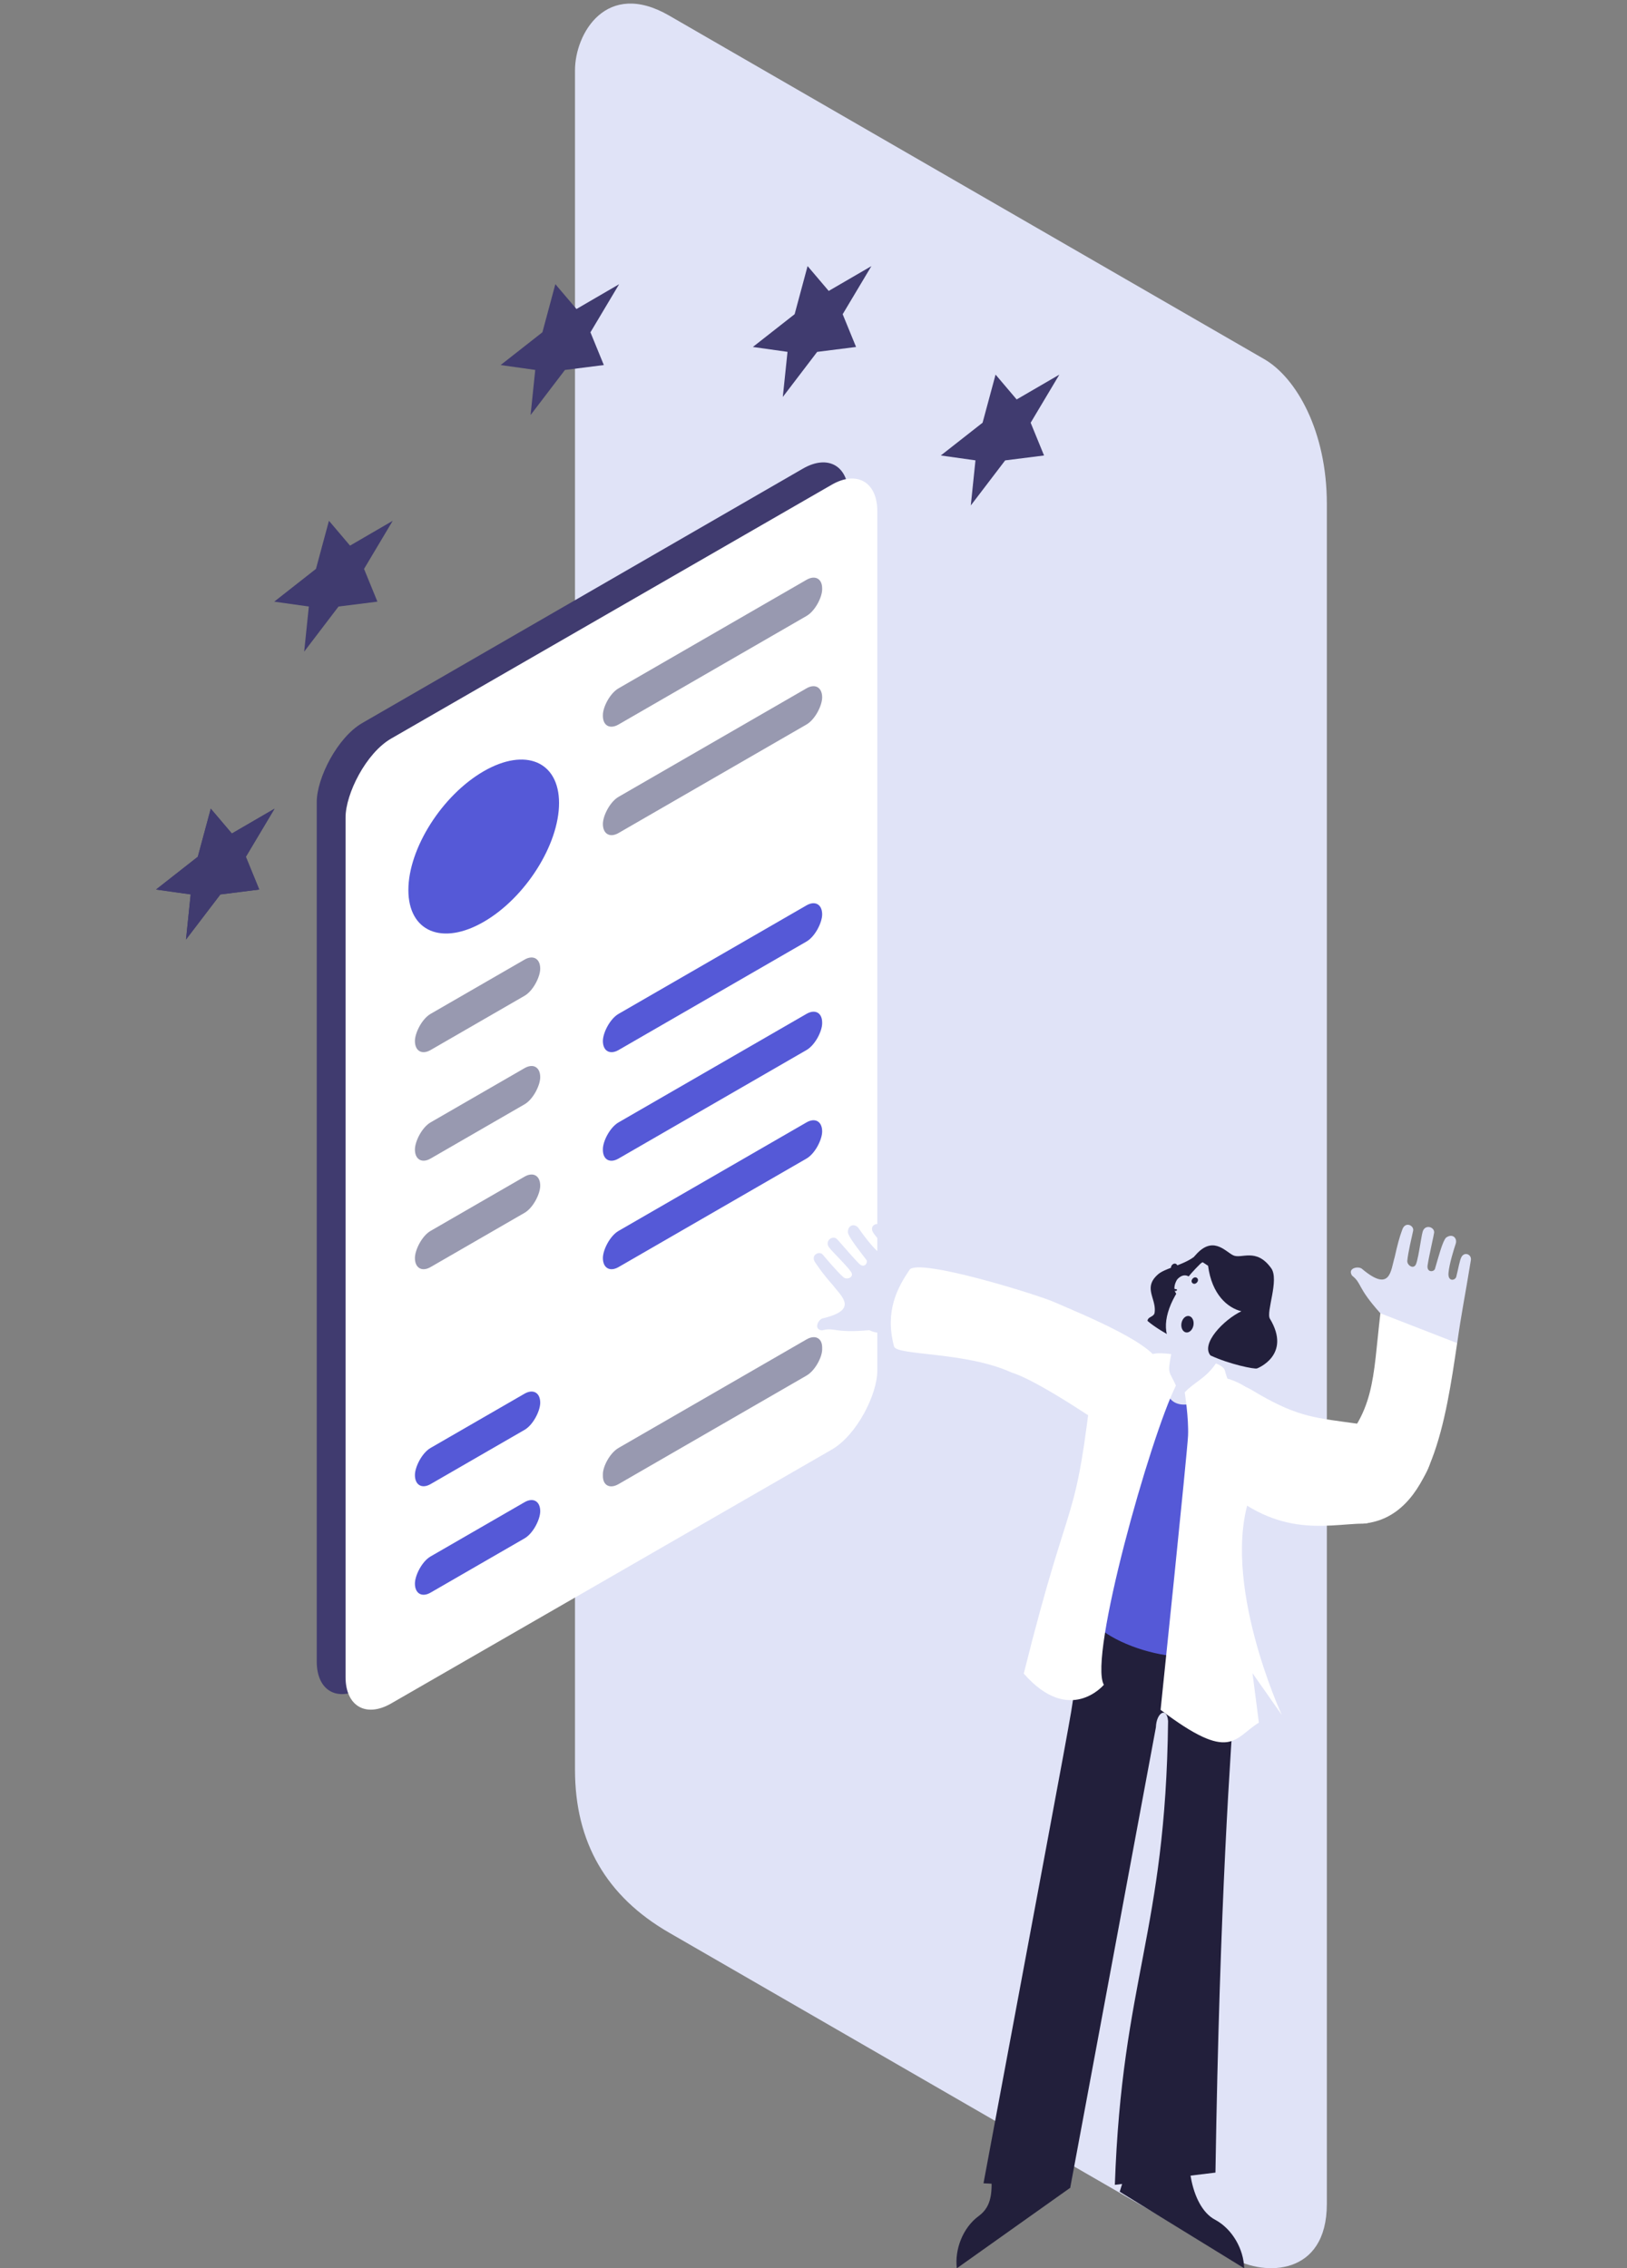 <?xml version="1.0" encoding="UTF-8" standalone="no"?>
<svg
   xmlns:dc="http://purl.org/dc/elements/1.1/"
   xmlns:cc="http://creativecommons.org/ns#"
   xmlns:rdf="http://www.w3.org/1999/02/22-rdf-syntax-ns#"
   xmlns:svg="http://www.w3.org/2000/svg"
   xmlns="http://www.w3.org/2000/svg"
   xmlns:sodipodi="http://sodipodi.sourceforge.net/DTD/sodipodi-0.dtd"
   xmlns:inkscape="http://www.inkscape.org/namespaces/inkscape"
   width="170"
   height="237"
   viewBox="0 0 44.979 62.706"
   version="1.1"
   id="svg54305"
   sodipodi:docname="homeCustomPrescriptionsBenefit.min.svg"
   inkscape:version="1.0.2 (e86c8708, 2021-01-15)">
  <rect x="0" y="0" width="44.979" height="62.706" fill="#808080" stroke="none"/>
  <defs
     id="defs54309" />
  <sodipodi:namedview
     pagecolor="#ffffff"
     bordercolor="#666666"
     borderopacity="1"
     objecttolerance="10"
     gridtolerance="10"
     guidetolerance="10"
     inkscape:pageopacity="0"
     inkscape:pageshadow="2"
     inkscape:window-width="1014"
     inkscape:window-height="851"
     id="namedview54307"
     showgrid="false"
     inkscape:zoom="2.4839693"
     inkscape:cx="117.10587"
     inkscape:cy="159.36202"
     inkscape:window-x="0"
     inkscape:window-y="22"
     inkscape:window-maximized="0"
     inkscape:current-layer="svg54305" />
  <path
     d="M18.494.428l16.455 9.5c.893.516 1.732 2 1.732 4v47c0 2-1.732 2-2.598 1.5l-15.589-9c-1.732-1-2.598-2.5-2.598-4.5V1.942c0-1.014.866-2.514 2.598-1.514z"
     fill="#e0e3f7"
     paint-order="stroke fill markers"
     id="path54225" />
  <g
     transform="matrix(-1 0 0 1 -10.841 -166.778)"
     paint-order="stroke fill markers"
     id="g54261">
    <rect
       width="16.975"
       height="26.675"
       x="22.63"
       y="-225.483"
       transform="skewY(30) scale(-.866 -1)"
       rx="1.455"
       ry="1.455"
       fill="#403b6f"
       id="rect54227" />
    <rect
       width="35"
       height="55"
       x="79.898"
       y="-95.594"
       transform="matrix(-.42 -.242 0 -.485 13.163 187.57)"
       rx="3"
       ry="3"
       fill="#fff"
       id="rect54229" />
    <ellipse
       cx="27.96"
       cy="204.161"
       rx="2.405"
       ry="2.082"
       transform="skewY(30) scale(-.866 1)"
       fill="#5559d7"
       id="ellipse54231" />
    <g
       transform="matrix(-.866 -.5 0 -1 -5.334 -2.948)"
       id="g54245">
      <rect
         width="7"
         height="1"
         x="25.605"
         y="-211.808"
         rx=".5"
         ry=".5"
         fill="#5559d7"
         id="rect54233" />
      <rect
         width="7"
         height="1"
         x="25.605"
         y="-214.808"
         rx=".5"
         ry=".49"
         fill="#5559d7"
         id="rect54235" />
      <rect
         width="7"
         height="1"
         x="25.605"
         y="-217.808"
         rx=".5"
         ry=".5"
         fill="#5559d7"
         id="rect54237" />
      <rect
         width="7"
         height="1"
         x="25.605"
         y="-205.808"
         rx=".5"
         ry=".5"
         fill="#9899b0"
         id="rect54239" />
      <rect
         width="7"
         height="1"
         x="25.605"
         y="-202.808"
         rx=".5"
         ry=".488"
         fill="#9899b0"
         id="rect54241" />
      <rect
         width="7"
         height="1"
         x="25.605"
         y="-223.808"
         rx=".5"
         ry=".474"
         fill="#9899b0"
         id="rect54243" />
    </g>
    <rect
       width="4"
       height="1"
       x="25.764"
       y="-211.939"
       transform="skewY(30) scale(-.866 -1)"
       rx=".5"
       ry=".5"
       fill="#9899b0"
       id="rect54247" />
    <rect
       width="4"
       height="1"
       x="25.764"
       y="-208.939"
       transform="skewY(30) scale(-.866 -1)"
       rx=".5"
       ry=".5"
       fill="#9899b0"
       id="rect54249" />
    <rect
       width="4"
       height="1"
       x="25.764"
       y="-223.939"
       transform="skewY(30) scale(-.866 -1)"
       rx=".5"
       ry=".5"
       fill="#5559d7"
       id="rect54251" />
    <rect
       width="4"
       height="1"
       x="25.764"
       y="-220.939"
       transform="skewY(30) scale(-.866 -1)"
       rx=".5"
       ry=".5"
       fill="#5559d7"
       id="rect54253" />
    <rect
       width="4"
       height="1"
       x="25.764"
       y="-214.939"
       transform="skewY(30) scale(-.866 -1)"
       rx=".5"
       ry=".5"
       fill="#9899b0"
       id="rect54255" />
    <path
       d="M-25.509 178.252l-.95-1.246-1.075-.136.37-.905-.793-1.33 1.179.686.584-.687.358 1.33 1.155.906-.957.135zm-6.973-.5l-.95-1.246-1.075-.136.37-.905-.794-1.33 1.18.686.584-.687.358 1.33 1.155.906-.958.135zm-5.197 3l-.95-1.246-1.075-.136.37-.905-.793-1.33 1.18.686.583-.687.359 1.33 1.155.906-.958.135zm18.429 4.041l-.95-1.247-1.075-.135.37-.905-.793-1.33 1.18.686.583-.687.359 1.33 1.154.906-.957.135zm3.267 7.959l-.95-1.246-1.075-.136.37-.905-.793-1.33 1.18.686.583-.687.359 1.33 1.155.906-.958.135z"
       fill="#403b6f"
       id="path54257" />
    <path
       d="M-15.983 192.752l-.95-1.246-1.075-.136.37-.905-.793-1.33 1.18.686.583-.687.359 1.33 1.155.906-.958.135z"
       fill="#403b6f"
       id="path54259" />
  </g>
  <g
     transform="rotate(-4.114 -2218.612 -610.42)"
     id="g54299">
    <path
       d="M-19.072 194.614c-.31.207-.82.26-1.025.41-.46.338-.1.663-.176 1.043-.017.134-.199.102-.214.225.29.292.869.634 1.096.766.122.068.182-.117.234-.196.09-.147.196-.286.256-.45.09-.202.215-.387.337-.571.07-.127.13-.26.212-.381.041-.125.085-.248.145-.364.017-.156-.098-.295-.216-.382-.16-.1-.352-.178-.544-.148a.232.232 0 00-.105.048z"
       fill="#221f3b"
       id="path54263" />
    <path
       d="M-19.52 195.668c.648.06.345-.854-.068-.459-.163.23-.093.44.069.46z"
       fill="#e0e3f7"
       id="path54265" />
    <path
       d="M-21.831 202.327c-1.076.61-1.042 2.563-1.534 4.58-.232.95-1.168 4.489-3.355 12.84l2.382.296 3.276-12.527c.045-.418.347-.546.348-.147-.487 5.834-1.783 7.03-2.387 12.681l2.798-.138c1.325-15.068 2.313-15.886 1.518-16.54z"
       fill="#221f3b"
       id="path54267" />
    <path
       d="m -19.095,198.005 c 2.741,0.305 0.714,1.153 0.665,4.432 -0.326,0.55 -0.388,2.515 -0.65,2.813 -0.413,0.944 -3.373,-0.022 -3.683,-1.076 0.695,-1.657 0.7,-4.606 0.963,-5.529 0.45,-1.289 1.5,-0.841 2.705,-0.64 z"
       fill="#5559d7"
       id="path54269"
       sodipodi:nodetypes="cccccc" />
    <path
       d="M-18.116 197.005c.771.024.345-1.037-.115-.54-.176.284-.078.529.115.54z"
       fill="#eabb97"
       id="path54271" />
    <path
       d="M-19.749 196.865c-.197.423-.215.665-.313.938-.135.376-.07 1.007.712.847.237-.16 1.036-1.791 1.134-1.912-.067-.166-1.404.198-1.533.127z"
       fill="#e0e3f7"
       id="path54273" />
    <path
       d="M-17.66 195.168c-.345-.287-.911-.592-1.255-.348-1.484 1.26-1.468 2.608.248 2.732.982-1.03 1.756-1.793 1.008-2.384z"
       fill="#e0e3f7"
       id="path54275" />
    <g
       transform="rotate(57.155 -121.205 -19.935) scale(.025)"
       id="g54283">
      <ellipse
         cx="4395.307"
         cy="1409.347"
         rx="3.141"
         ry="3.828"
         transform="matrix(.977 -.212 .198 .98 0 0)"
         fill="#221f3b"
         paint-order="stroke fill markers"
         id="ellipse54277" />
      <ellipse
         cx="4422.333"
         cy="1413.57"
         rx="3.183"
         ry="3.78"
         transform="matrix(.977 -.214 .197 .981 0 0)"
         fill="#221f3b"
         paint-order="stroke fill markers"
         id="ellipse54279" />
      <path
         d="M4580.729 437.635c1.91 8.71 2.337 18.366 2 28.914 1.801 4.94 12.607-2.732 12.24-3.42"
         fill="none"
         stroke="#221f3b"
         stroke-width="2"
         stroke-linecap="round"
         id="path54281" />
    </g>
    <path
       d="M-18.708 194.892c.048.806.458 1.201.828 1.32-.513.205-1.186.815-.94 1.157.506.282 1.187.472 1.259.451 0 0 .989-.293.453-1.346-.099-.194.342-1.054.136-1.389-.373-.608-.805-.303-1.025-.433-.22-.13-.535-.616-1.075-.038zm-4.272 25.358l3.279 2.357c.026-.514-.238-1.103-.711-1.4-.646-.404-.788-1.857-.316-2.806.526-1.055-.8.698-1.706.424zm-1.358-.207l-3.286 1.995c-.026-.515.238-1.104.71-1.4.394-.247.422-.668.427-1.195.003-.339.305-1.103.38-1.51.227-1.25.309.596 1.215.322z"
       fill="#221f3b"
       id="path54285" />
    <g
       fill="#fff"
       id="g54291">
      <path
         d="m -19.831,198.131 c -0.803,1.352 -2.959,7.31 -2.582,8.109 0,0 -1.026,1.065 -2.186,-0.468 1.74,-5.313 1.672,-3.65 2.521,-8.207 0.092,-0.135 1.031,0.187 1.38,0.124 0.219,-0.04 0.196,-0.395 0.232,-0.44 0.08,-0.101 0.567,0.006 0.567,0.006 -0.15,0.56 -0.092,0.443 0.068,0.876 z m 4.892,4.177 c -1.078,-0.052 -2.473,0.264 -4.06,-1.55 -0.706,-0.838 -0.659,-1.71 -0.154,-2.417 0.397,-0.556 0.758,-0.393 1.581,0.187 1.083,0.734 1.551,0.774 2.73,1.028 1.09,1.697 1.77,-0.327 1.933,0.695 0.162,1.021 -1.567,2.11 -2.03,2.057 z"
         id="path54287"
         sodipodi:nodetypes="ccccccccccccccc" />
      <path
         d="m -19.603,198.337 c 0,0 0.062,0.71 0.006,1.2 -0.051,0.447 -1.301,7.506 -1.301,7.506 1.842,1.618 1.961,0.923 2.685,0.548 l -0.078,-1.377 0.725,1.21 c 0,0 -1.457,-3.857 -0.413,-6.164 0.629,-1.39 -0.326,-2.578 -0.472,-3.442 -0.022,-0.128 -0.235,-0.216 -0.235,-0.216 -0.326,0.407 -0.63,0.466 -0.917,0.735 z"
         id="path54289"
         sodipodi:nodetypes="cccccccccc" />
    </g>
    <path
       d="M-14.051 196.544c-.604-.779-.44-.85-.707-1.096-.122-.224.212-.26.297-.157.733.707.777.098.917-.271.09-.3.172-.546.258-.728.096-.25.344-.102.302.041-.05.169-.185.597-.22.815-.018.117.123.23.203.152.08-.04.223-.786.28-.928.081-.2.332-.104.313.051-.007.054-.193.648-.246.893-.042.196.152.201.195.115.12-.32.268-.762.371-.844.192-.117.323.048.245.207-.058.14-.211.527-.25.774-.038.247.172.225.208.117.085-.26.123-.437.18-.53.095-.153.297-.054.253.11-.238 1.008-.356 1.395-.54 2.254-.884.367-2.016-.37-2.059-.975z"
       fill="#e0e3f7"
       id="path54293" />
    <path
       d="M-15.681 200.364c1.296-1.085 1.282-1.987 1.63-3.82l2.058.975c-.46 2.068-1.047 4.76-2.946 4.79-1.164-.1-1.842-.166-1.842-.166.141-.184 1.67-.7 1.1-1.779z"
       fill="#fff"
       id="path54295" />
    <ellipse
       cx="194.072"
       cy="-33.372"
       transform="matrix(-.265 .964 -.96 -.281 0 0)"
       rx=".23"
       ry=".168"
       fill="#221f3b"
       paint-order="stroke fill markers"
       id="ellipse54297" />
  </g>
  <path
     d="M24.034 36.773c-.982.09-.954-.087-1.305.006-.254-.018-.105-.318.028-.335.99-.237.5-.602.265-.919a5.483 5.483 0 01-.475-.609c-.16-.215.1-.344.197-.232.115.133.404.477.57.623.087.079.258.02.236-.089.008-.088-.543-.61-.631-.735-.125-.176.09-.335.21-.236.042.035.443.51.621.688.142.14.251-.02.202-.103-.205-.274-.498-.636-.512-.767.004-.224.214-.246.307-.095.086.124.33.462.518.627.187.165.281-.024.209-.112-.173-.212-.302-.339-.349-.437-.078-.162.114-.28.23-.154.72.743.983 1.05 1.608 1.669-.166.941-1.397 1.498-1.93 1.21z"
     fill="#e0e3f7"
     id="path54301" />
  <path
     d="M25.144 35.105c.237-.34 3.596.704 4.018.9.78.341 2.942 1.212 2.897 1.782-.07.862-.477 2.327-1.12 1.91-.213-.137-2.186-1.515-2.976-1.753-1.257-.578-3.18-.464-3.247-.72-.262-.986.101-1.632.428-2.119z"
     fill="#fff"
     id="path54303" />
</svg>
